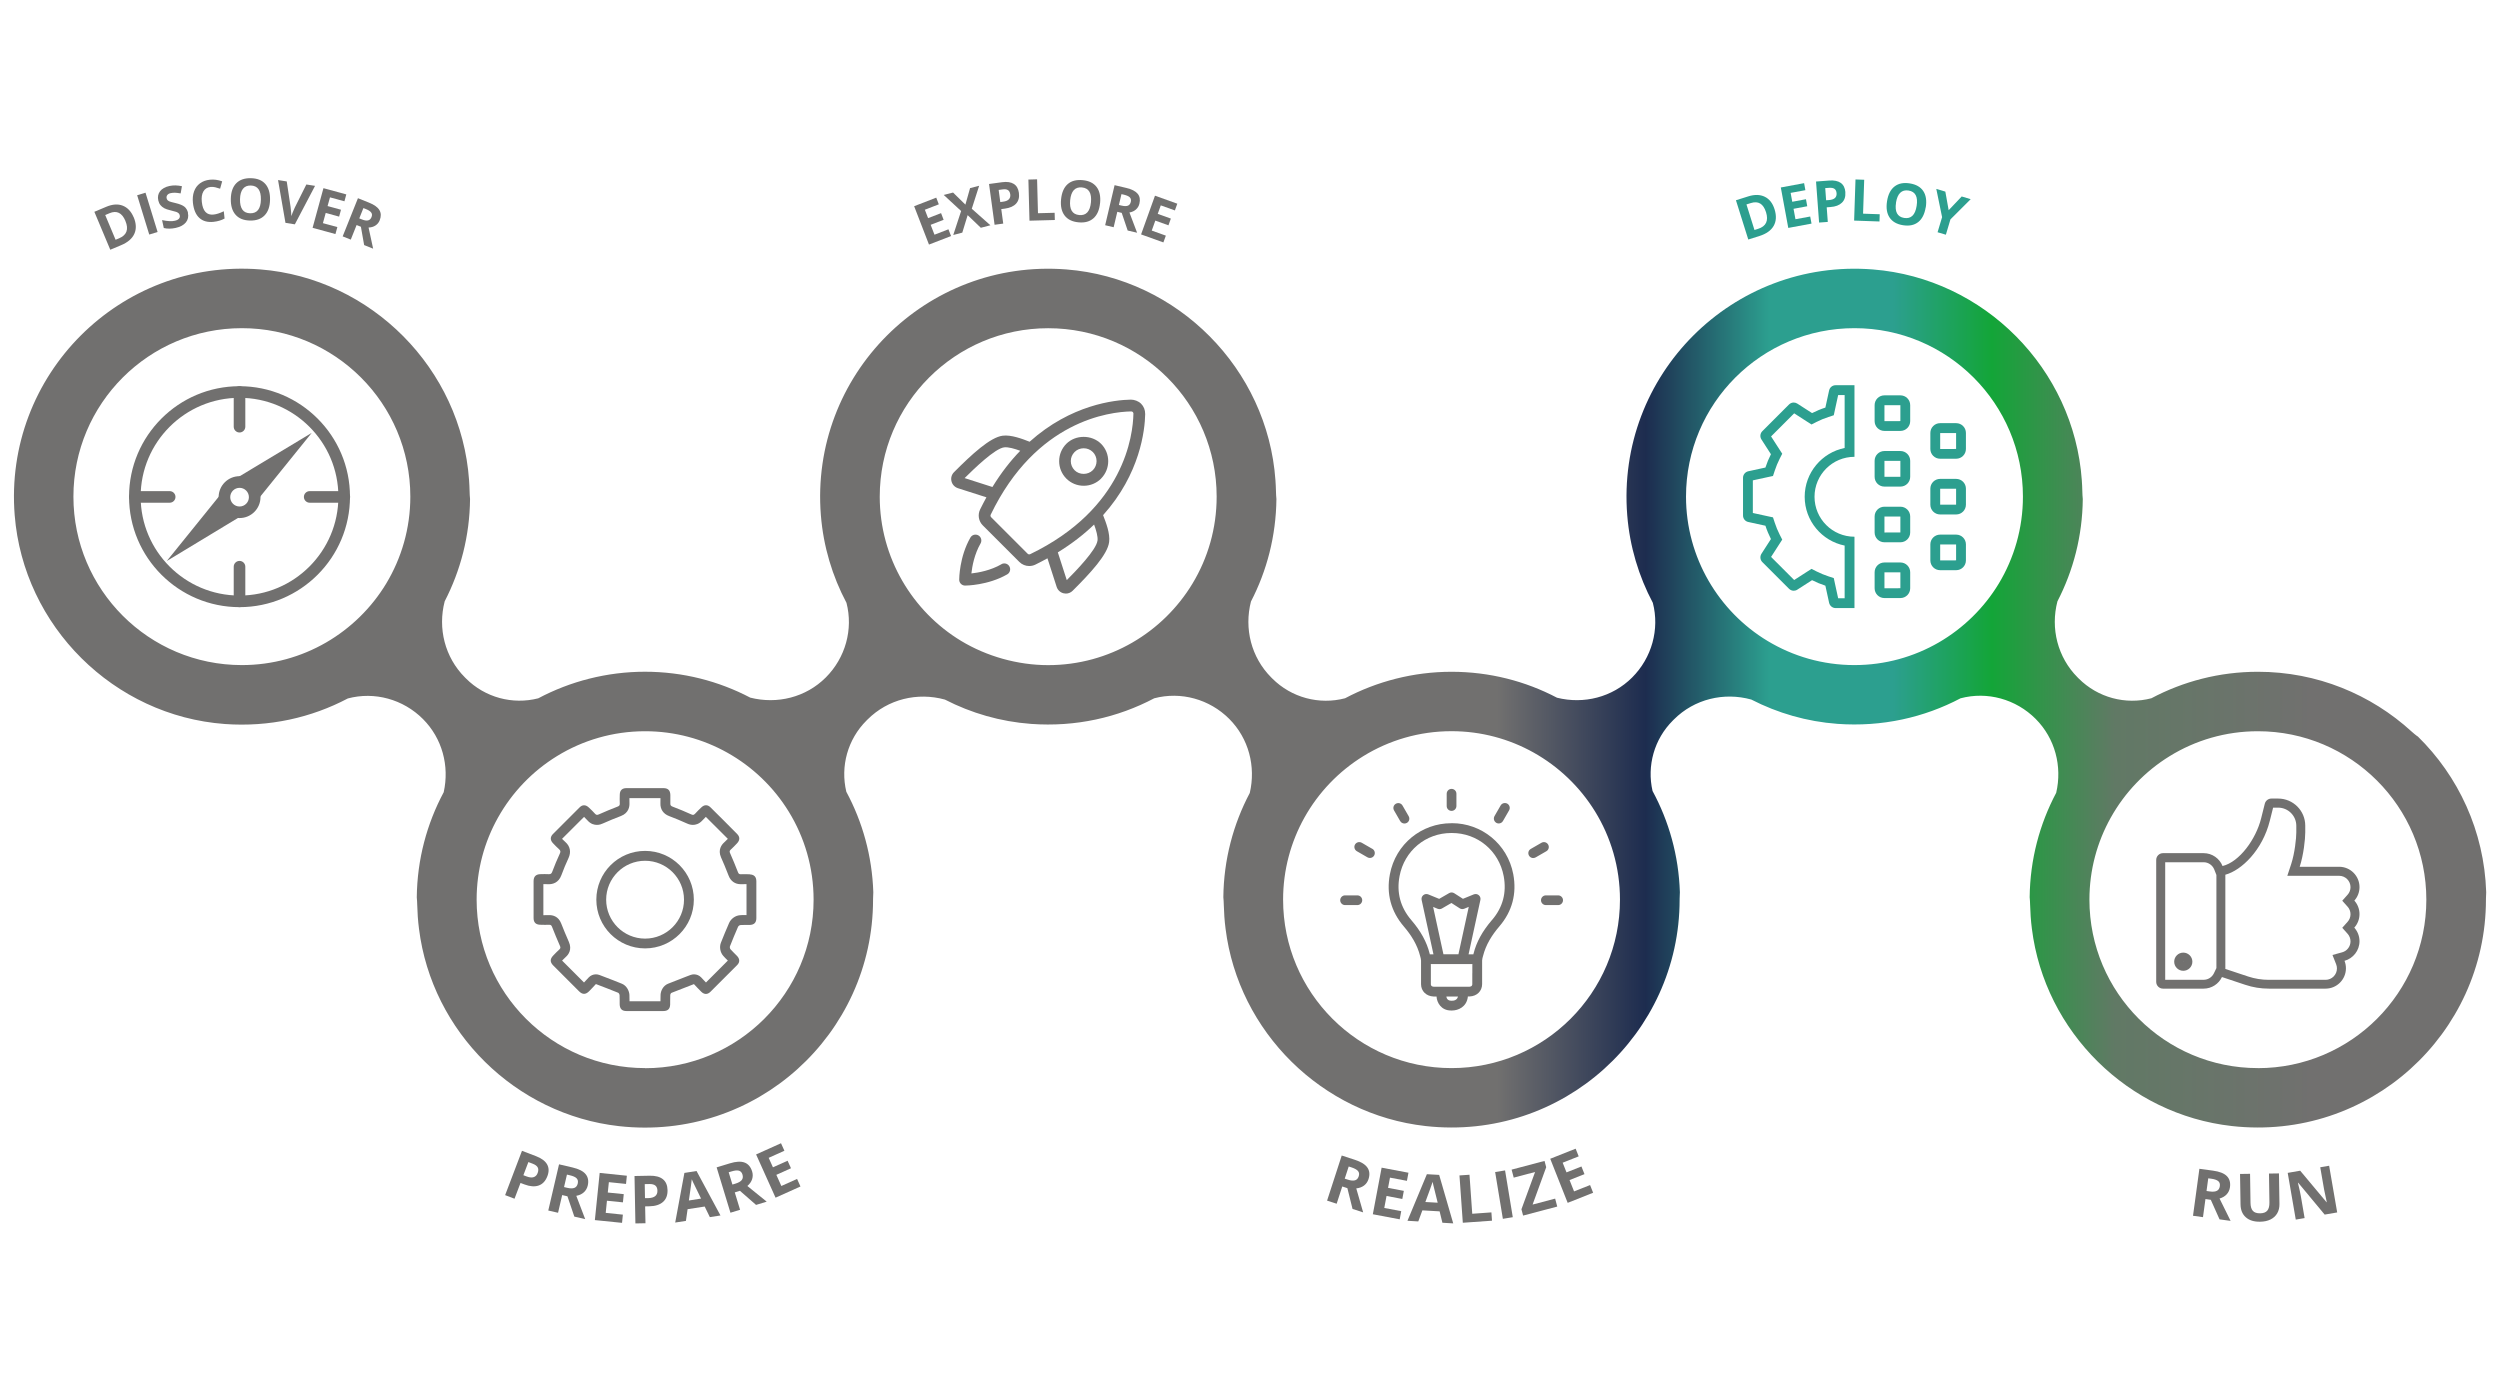 <?xml version="1.0" encoding="UTF-8"?>
<svg id="Pfade" xmlns="http://www.w3.org/2000/svg" xmlns:xlink="http://www.w3.org/1999/xlink" viewBox="0 0 508.73 283.46">
  <defs>
    <linearGradient id="Unbenannter_Verlauf_71" data-name="Unbenannter Verlauf 71" x1="2.83" y1="142.07" x2="505.9" y2="142.07" gradientUnits="userSpaceOnUse">
      <stop offset="0" stop-color="#71706f"/>
      <stop offset=".38" stop-color="#71706f"/>
      <stop offset=".6" stop-color="#71706f"/>
      <stop offset=".66" stop-color="#1d2c4f"/>
      <stop offset=".71" stop-color="#2c9f8f"/>
      <stop offset=".76" stop-color="#2c9f8f"/>
      <stop offset=".8" stop-color="#13a538"/>
      <stop offset=".85" stop-color="#617965"/>
      <stop offset=".93" stop-color="#71706f"/>
      <stop offset="1" stop-color="#71706f"/>
      <stop offset="1" stop-color="#71706f"/>
      <stop offset="1" stop-color="#71706f"/>
    </linearGradient>
  </defs>
  <path d="M491.93,149.84c-.41-.31-.82-.64-1.2-.99-8.25-7.54-19.23-12.15-31.27-12.15-7.83,0-15.2,1.96-21.67,5.39-5.26,1.38-10.9-.13-14.79-4.02l-.21-.21c-4.1-4.11-5.55-9.99-4.12-15.49,3.23-6.25,5.09-13.32,5.16-20.82-.05-.51-.08-1.01-.09-1.53-.02-.77-.05-1.54-.11-2.32-1.61-22.64-19.88-41.08-42.51-42.87-28.54-2.26-52.27,21.48-49.99,50.02.51,6.38,2.34,12.41,5.21,17.82,1.4,5.4-.21,11.19-4.21,15.19-4.03,4.03-9.84,5.48-15.29,4.12-6.42-3.37-13.72-5.28-21.47-5.28s-15.19,1.96-21.66,5.39c-5.26,1.38-10.91-.12-14.81-4.02l-.21-.21c-4.09-4.1-5.54-9.97-4.13-15.46,3.24-6.25,5.1-13.34,5.18-20.85-.05-.51-.08-1.01-.09-1.53-.02-.77-.05-1.54-.11-2.32-1.61-22.64-19.88-41.08-42.51-42.87-28.54-2.26-52.27,21.48-49.99,50.02.51,6.38,2.34,12.41,5.21,17.82,1.4,5.4-.21,11.19-4.21,15.19-4.05,4.05-9.89,5.49-15.37,4.1-6.41-3.36-13.7-5.27-21.43-5.27s-15.23,1.96-21.71,5.41c-5.23,1.34-10.84-.16-14.71-4.04l-.21-.21c-4.1-4.11-5.55-9.99-4.12-15.49,3.23-6.25,5.09-13.32,5.16-20.82-.05-.51-.08-1.01-.09-1.53-.02-.77-.05-1.54-.11-2.32-1.61-22.64-19.88-41.08-42.51-42.87C24.44,52.57.71,76.31,2.99,104.85c1.8,22.58,20.17,40.82,42.76,42.48,9.07.66,17.63-1.3,25.03-5.2,5.43-1.45,11.27.16,15.29,4.19,3.93,3.94,5.41,9.55,4.22,14.89-3.42,6.39-5.4,13.66-5.48,21.39.05.51.08,1.02.09,1.53.04,1.61.15,3.23.36,4.87,2.62,21.02,19.64,37.8,40.69,40.16,27.95,3.13,51.71-18.75,51.71-46.09v-.12c0-.47.02-.93.05-1.39-.24-7.38-2.2-14.32-5.49-20.44-1.24-5.17.27-10.67,4.1-14.49l.21-.21c4.17-4.17,10.18-5.6,15.75-4.06,5.35,2.75,11.29,4.49,17.55,4.95,9.07.66,17.64-1.3,25.04-5.21,5.42-1.44,11.26.17,15.27,4.19,3.97,3.98,5.44,9.68,4.18,15.07-3.36,6.35-5.3,13.56-5.38,21.22.05.51.08,1.02.09,1.53.04,1.61.15,3.23.36,4.87,2.62,21.02,19.64,37.8,40.69,40.16,27.95,3.13,51.71-18.75,51.71-46.09v-.12c0-.47.02-.93.05-1.39-.24-7.44-2.23-14.43-5.56-20.58-1.18-5.13.34-10.56,4.13-14.34l.21-.21c4.17-4.17,10.18-5.6,15.75-4.06,5.35,2.75,11.29,4.49,17.55,4.95,9.07.66,17.64-1.3,25.03-5.2,5.43-1.45,11.27.16,15.29,4.19,3.96,3.97,5.43,9.66,4.18,15.04-3.37,6.35-5.32,13.57-5.4,21.25.05.51.08,1.02.09,1.53.04,1.61.15,3.23.36,4.87,2.62,21.02,19.64,37.8,40.69,40.16,27.95,3.13,51.71-18.75,51.71-46.09v-.12c0-.47.02-.93.05-1.39-.4-12.43-5.67-23.62-13.97-31.73ZM49.22,135.34c-18.93,0-34.28-15.35-34.28-34.28s15.35-34.28,34.28-34.28c18.93,0,34.28,15.35,34.28,34.28,0,6.47-1.8,12.52-4.91,17.69-3,4.96-7.22,9.09-12.24,12-5.04,2.91-10.89,4.59-17.13,4.59ZM131.27,217.35c-18.93,0-34.28-15.35-34.28-34.28,0-6.07,1.58-11.76,4.35-16.7,2.87-5.13,7.02-9.45,12.02-12.52,5.21-3.2,11.35-5.05,17.92-5.05,6.07,0,11.77,1.59,16.72,4.36,5.12,2.87,9.44,7.01,12.51,12.01,3.2,5.21,5.05,11.35,5.05,17.92,0,18.93-15.35,34.28-34.28,34.28ZM230.42,130.76c-5.04,2.91-10.88,4.59-17.12,4.59s-12.53-1.8-17.7-4.92c-4.97-3-9.1-7.23-12.01-12.27-2.9-5.03-4.57-10.87-4.57-17.09,0-18.93,15.35-34.28,34.28-34.28s34.28,15.35,34.28,34.28c0,6.47-1.8,12.53-4.92,17.69-3,4.96-7.22,9.1-12.24,12ZM295.38,217.35c-18.93,0-34.28-15.35-34.28-34.28,0-6.06,1.58-11.74,4.33-16.68,2.86-5.13,7-9.44,11.99-12.52,5.22-3.22,11.37-5.08,17.95-5.08,6.06,0,11.75,1.58,16.69,4.34,5.13,2.87,9.45,7.01,12.53,12.01,3.21,5.22,5.06,11.36,5.06,17.93,0,18.93-15.35,34.28-34.28,34.28ZM377.37,135.34c-6.48,0-12.53-1.8-17.7-4.92-4.97-3-9.1-7.23-12.01-12.27-2.9-5.03-4.57-10.87-4.57-17.09,0-18.93,15.35-34.28,34.28-34.28s34.28,15.35,34.28,34.28c0,6.47-1.8,12.52-4.91,17.69-3,4.96-7.22,9.09-12.24,12-5.04,2.91-10.89,4.59-17.13,4.59ZM459.46,217.35c-18.93,0-34.28-15.35-34.28-34.28,0-6.06,1.58-11.75,4.34-16.68,2.86-5.13,7-9.45,11.99-12.52,5.22-3.22,11.37-5.07,17.95-5.07,18.93,0,34.28,15.35,34.28,34.28s-15.35,34.28-34.28,34.28Z" fill="url(#Unbenannter_Verlauf_71)"/>
  <g>
    <path d="M295.44,167.52s-.04,0-.06,0c-.02,0-.04,0-.06,0-6.02,0-11.32,4.2-12.49,10.39-.75,3.95.21,7.55,2.83,10.61,1.54,1.8,2.75,3.74,3.33,6.05.07.27.18.6.18.88,0,.07,0,.35,0,.42,0,0,0,4.41,0,4.41.01,1.41,1.06,2.43,2.52,2.5h.64s0,.03,0,.05c.06,1.13.9,2.8,2.94,2.8h0c.07,0,.14,0,.21,0,1.22,0,2.94-.7,3.21-2.73,0-.04,0-.09,0-.13h.39c1.46-.06,2.51-1.09,2.52-2.5,0,0,0-4.41,0-4.41,0-.07,0-.35,0-.42,0-.28.11-.62.18-.88.58-2.31,1.79-4.25,3.33-6.05,2.62-3.06,3.57-6.66,2.83-10.61-1.17-6.19-6.48-10.39-12.49-10.39ZM295.34,203.64c-.79,0-.98-.52-1.02-.86h2.37c-.19.82-.95.88-1.35.86ZM299.6,198.07v2.19c0,.12,0,.49-.58.53h-7.27c-.58-.04-.58-.41-.58-.51v-2.21s0-1.52,0-1.52c0-.11,0-.24-.01-.37h8.46c0,.12-.01.26-.01.37v1.52ZM293.73,194.2l-2.1-9.65.92.38c.29.12.61.09.87-.06l1.93-1.12,1.7,1.09c.27.18.61.2.91.08l.92-.38-2.1,9.65h-3.06ZM303.6,187.22c-1.96,2.29-3.15,4.46-3.75,6.85l-.03.13h-.98l2.41-11.07c.08-.36-.05-.74-.33-.97-.28-.24-.67-.3-1.02-.16l-2.2.9-1.78-1.14c-.31-.2-.71-.21-1.03-.02l-2.03,1.17-2.22-.91c-.34-.14-.73-.08-1.02.16-.28.24-.41.61-.33.97l2.41,11.07h-.74l-.03-.13c-.6-2.39-1.79-4.57-3.75-6.85-2.21-2.59-3.02-5.6-2.38-8.94.98-5.16,5.31-8.77,10.54-8.77,0,0,.06,0,.06,0h.05c5.23,0,9.56,3.61,10.54,8.77.63,3.35-.17,6.36-2.38,8.94Z" fill="#71706f"/>
    <path d="M295.38,165.01c.55,0,.99-.45.99-.99v-2.5c0-.55-.44-.99-.99-.99s-.99.45-.99.99v2.5c0,.55.44.99.99.99Z" fill="#71706f"/>
    <path d="M277.2,183.19c0-.55-.44-.99-.99-.99h-2.5c-.55,0-.99.45-.99.99s.44.99.99.99h2.5c.55,0,.99-.45.99-.99Z" fill="#71706f"/>
    <path d="M317.07,182.2h-2.5c-.55,0-.99.45-.99.99s.44.99.99.99h2.5c.55,0,.99-.45.99-.99s-.44-.99-.99-.99Z" fill="#71706f"/>
    <path d="M279.27,172.74l-2.17-1.25c-.48-.27-1.08-.11-1.36.36s-.11,1.08.36,1.36l2.17,1.25c.16.09.33.13.5.13.34,0,.68-.18.86-.5.27-.48.11-1.08-.36-1.36Z" fill="#71706f"/>
    <path d="M284.93,167.08c.18.32.52.5.86.5.17,0,.34-.04.5-.13.48-.27.64-.88.36-1.36l-1.25-2.17c-.28-.48-.88-.64-1.36-.36-.48.27-.64.88-.36,1.36l1.25,2.17Z" fill="#71706f"/>
    <path d="M304.48,167.44c.16.09.33.13.5.13.34,0,.68-.18.86-.5l1.25-2.17c.27-.48.11-1.08-.36-1.36-.48-.27-1.08-.11-1.36.36l-1.25,2.17c-.27.48-.11,1.08.36,1.36Z" fill="#71706f"/>
    <path d="M312,174.6c.17,0,.34-.04.5-.13l2.17-1.25c.48-.27.64-.88.36-1.36-.28-.48-.88-.64-1.36-.36l-2.17,1.25c-.48.27-.64.88-.36,1.36.18.32.52.5.86.5Z" fill="#71706f"/>
  </g>
  <g>
    <path d="M372.21,79.45l-.76,3.49c-.93.3-1.83.68-2.71,1.12l-3-1.93c-.22-.14-.48-.22-.73-.22-.35,0-.7.14-.96.4l-5.43,5.43c-.45.45-.53,1.15-.18,1.69l1.93,3c-.44.87-.82,1.78-1.12,2.71l-3.49.76c-.62.14-1.07.69-1.07,1.32v7.68c0,.64.44,1.19,1.07,1.32l3.49.76c.3.93.68,1.83,1.12,2.71l-1.93,3c-.34.54-.27,1.24.18,1.69l5.43,5.43c.26.26.61.4.96.4.25,0,.51-.07.73-.22l3-1.93c.87.44,1.78.82,2.71,1.12l.76,3.49c.14.62.69,1.07,1.32,1.07h3.84v-14.52c-4.49,0-8.13-3.64-8.13-8.13s3.64-8.13,8.13-8.13v-14.57h-3.84c-.64,0-1.19.44-1.32,1.07ZM375.37,80.39v10.77c-4.63.93-8.13,5.03-8.13,9.93s3.5,9,8.13,9.93v10.72h-1.32l-.65-2.98-.24-1.12-1.09-.36c-.83-.27-1.64-.61-2.42-1l-1.02-.52-.97.62-2.56,1.65-4.7-4.7,1.65-2.56.62-.96-.52-1.02c-.4-.78-.73-1.59-1-2.42l-.36-1.09-1.12-.24-2.98-.65v-6.64l2.98-.65,1.12-.24.36-1.09c.27-.83.61-1.64,1-2.42l.52-1.02-.62-.96-1.65-2.56,4.7-4.7,2.56,1.65.97.62,1.02-.52c.78-.4,1.59-.73,2.42-1l1.09-.36.24-1.12.65-2.98h1.32Z" fill="#2c9f8f"/>
    <path d="M398.06,97.45h-3.26c-1.1,0-1.99.89-1.99,1.99v3.26c0,1.1.89,1.99,1.99,1.99h3.26c1.1,0,1.99-.89,1.99-1.99v-3.26c0-1.1-.89-1.99-1.99-1.99ZM394.81,102.7v-3.25s3.24,0,3.24,0v3.24s-3.24.01-3.24.01Z" fill="#2c9f8f"/>
    <path d="M398.06,86.11h-3.26c-1.1,0-1.99.89-1.99,1.99v3.26c0,1.1.89,1.99,1.99,1.99h3.26c1.1,0,1.99-.89,1.99-1.99v-3.26c0-1.1-.89-1.99-1.99-1.99ZM394.81,91.37v-3.25s3.24,0,3.24,0v3.24s-3.24.01-3.24.01Z" fill="#2c9f8f"/>
    <path d="M398.06,108.79h-3.26c-1.1,0-1.99.89-1.99,1.99v3.26c0,1.1.89,1.99,1.99,1.99h3.26c1.1,0,1.99-.89,1.99-1.99v-3.26c0-1.1-.89-1.99-1.99-1.99ZM394.81,114.04v-3.25s3.24,0,3.24,0v3.24s-3.24.01-3.24.01Z" fill="#2c9f8f"/>
    <path d="M386.72,103.11h-3.26c-1.1,0-1.99.89-1.99,1.99v3.26c0,1.1.89,1.99,1.99,1.99h3.26c1.1,0,1.99-.89,1.99-1.99v-3.26c0-1.1-.89-1.99-1.99-1.99ZM383.47,108.36v-3.25s3.24,0,3.24,0v3.24s-3.24.01-3.24.01Z" fill="#2c9f8f"/>
    <path d="M386.72,114.46h-3.26c-1.1,0-1.99.89-1.99,1.99v3.26c0,1.1.89,1.99,1.99,1.99h3.26c1.1,0,1.99-.89,1.99-1.99v-3.26c0-1.1-.89-1.99-1.99-1.99ZM383.47,119.71v-3.25s3.24,0,3.24,0v3.24s-3.24.01-3.24.01Z" fill="#2c9f8f"/>
    <path d="M386.72,91.78h-3.26c-1.1,0-1.99.89-1.99,1.99v3.26c0,1.1.89,1.99,1.99,1.99h3.26c1.1,0,1.99-.89,1.99-1.99v-3.26c0-1.1-.89-1.99-1.99-1.99ZM383.47,97.03v-3.25s3.24,0,3.24,0v3.24s-3.24.01-3.24.01Z" fill="#2c9f8f"/>
    <path d="M386.72,80.45h-3.26c-1.1,0-1.99.89-1.99,1.99v3.26c0,1.1.89,1.99,1.99,1.99h3.26c1.1,0,1.99-.89,1.99-1.99v-3.26c0-1.1-.89-1.99-1.99-1.99ZM383.47,85.7v-3.25s3.24,0,3.24,0v3.24s-3.24.01-3.24.01Z" fill="#2c9f8f"/>
  </g>
  <g>
    <path d="M479.08,183.28c.66-.73,1.06-1.7,1.06-2.76,0-2.28-1.86-4.14-4.14-4.14h-8.03c.79-2.41,1.13-5.61,1.13-6.99v-1.38c0-3.04-2.47-5.51-5.51-5.51h-1.38c-.63,0-1.18.43-1.34,1.04l-.75,3c-1.05,4.21-4.39,8.85-7.85,9.69-.61-1.53-2.1-2.62-3.85-2.62h-8.27c-.76,0-1.38.62-1.38,1.38v24.81c0,.76.62,1.38,1.38,1.38h8.27c1.64,0,3.07-.96,3.73-2.36l4.74,1.58c1.55.52,3.16.78,4.8.78h11.55c2.28,0,4.14-1.86,4.14-4.14,0-.54-.1-1.05-.29-1.52,1.75-.48,3.05-2.09,3.05-3.99,0-1.06-.4-2.02-1.06-2.76.66-.73,1.06-1.7,1.06-2.76s-.4-2.02-1.06-2.76ZM448.43,199.38h-7.83v-23.92h7.83c.94,0,1.8.59,2.15,1.47l.44,1.12v18.95l-.51,1.06c-.38.8-1.2,1.32-2.09,1.32ZM477.72,184.5c.38.43.59.97.59,1.54s-.21,1.12-.59,1.54l-1.09,1.22,1.09,1.22c.38.43.59.97.59,1.54,0,1.04-.7,1.96-1.7,2.23l-1.97.54.75,1.9c.11.27.16.56.16.85,0,1.27-1.04,2.31-2.31,2.31h-11.55c-1.44,0-2.86-.23-4.22-.68l-4.63-1.54v-19.17c3.3-.89,7.55-4.99,9.05-10.98l.67-2.67h1.03c2.03,0,3.69,1.66,3.69,3.69v1.38c0,1.13-.31,4.18-1.04,6.41l-.79,2.39h10.55c1.27,0,2.31,1.04,2.31,2.31,0,.57-.21,1.12-.59,1.54l-1.09,1.22,1.09,1.22Z" fill="#71706f"/>
    <path d="M444.28,193.85c-1.02,0-1.85.83-1.85,1.85s.83,1.85,1.85,1.85,1.85-.83,1.85-1.85-.83-1.85-1.85-1.85ZM444.25,195.7s.01-.03.03-.03l.03.03h-.05Z" fill="#71706f"/>
  </g>
  <g>
    <path d="M152.58,177.91c-.29-.01-.59-.02-.88-.02-.31,0-.62,0-.93.01-.01,0-.03,0-.04,0-.31,0-.45-.11-.57-.44-.49-1.29-1.04-2.57-1.59-3.84-.13-.29-.14-.47.1-.7.46-.42.9-.87,1.32-1.32.58-.62.61-1.28.02-1.88-1.79-1.82-3.6-3.62-5.42-5.42-.3-.3-.61-.44-.93-.44s-.64.15-.94.44c-.44.41-.87.84-1.27,1.28-.15.16-.28.24-.43.24-.1,0-.22-.03-.36-.1-1.24-.56-2.5-1.09-3.78-1.57-.37-.14-.49-.29-.47-.66.02-.58.02-1.16,0-1.74-.03-.93-.48-1.37-1.4-1.37-1.26,0-2.53,0-3.79,0s-2.5,0-3.75,0c-.85,0-1.32.43-1.35,1.28-.03.62-.02,1.25,0,1.87.01.35-.11.48-.45.61-1.27.49-2.53,1.01-3.78,1.57-.15.07-.28.11-.4.11-.14,0-.26-.06-.4-.22-.38-.44-.81-.83-1.23-1.24-.34-.33-.67-.49-1.01-.49s-.64.15-.95.47c-1.8,1.78-3.59,3.57-5.37,5.37-.6.6-.59,1.26-.01,1.87.4.42.8.84,1.24,1.23.31.28.35.5.16.89-.55,1.2-1.07,2.42-1.53,3.66-.14.39-.3.53-.66.53-.03,0-.06,0-.08,0-.28-.01-.55-.02-.83-.02-.31,0-.61,0-.92.02-.88.04-1.31.51-1.32,1.39,0,2.51,0,5.02,0,7.54,0,.88.44,1.33,1.33,1.36.31.01.63.02.94.02s.62,0,.93-.01c.01,0,.02,0,.03,0,.3,0,.41.13.53.43.5,1.29,1.04,2.57,1.59,3.83.14.31.17.5-.1.75-.43.38-.83.81-1.24,1.23-.69.71-.7,1.35,0,2.05,1.74,1.75,3.49,3.5,5.24,5.24.35.35.68.52,1.02.52s.68-.18,1.03-.53c.51-.51,1-1.05,1.38-1.46,1.62.62,3.08,1.18,4.53,1.77.15.06.28.33.29.51.04.62,0,1.25.02,1.87.03.89.48,1.34,1.36,1.34,1.24,0,2.49,0,3.73,0s2.53,0,3.8,0c.89,0,1.35-.43,1.38-1.31.02-.64-.01-1.29.02-1.93,0-.17.13-.42.27-.47,1.47-.59,2.95-1.15,4.55-1.77.44.47.96,1.04,1.51,1.57.29.28.61.43.92.43s.62-.14.91-.42c1.83-1.81,3.65-3.63,5.46-5.46.57-.57.54-1.24-.01-1.83-.44-.47-.93-.9-1.35-1.38-.12-.14-.17-.44-.11-.61.52-1.33,1.07-2.64,1.64-3.95.07-.17.32-.36.51-.37.24-.02.49-.02.73-.02s.5,0,.75,0c.13,0,.25,0,.38,0,.92-.03,1.36-.48,1.36-1.4,0-2.49,0-4.98,0-7.47,0-.92-.44-1.38-1.36-1.42ZM151.84,186.21h-.39c-.35,0-.62,0-.89.03-.91.07-1.81.71-2.19,1.57-.58,1.33-1.14,2.68-1.67,4.02-.34.86-.15,1.96.46,2.66.29.34.59.63.88.91.02.02.05.05.07.07-1.43,1.45-2.92,2.94-4.45,4.46-.19-.2-.37-.39-.56-.59-.15-.16-.29-.31-.42-.45-.38-.4-.91-.62-1.45-.62-.24,0-.48.04-.72.13l-1.02.39c-1.23.47-2.39.92-3.55,1.39-.99.4-1.48,1.43-1.52,2.23-.02.38-.02.75-.02,1.13,0,.07,0,.14,0,.21-1.07,0-2.13,0-3.2,0s-2.06,0-3.1,0c0-.05,0-.1,0-.15,0-.37,0-.76-.02-1.17-.05-.8-.55-1.85-1.53-2.25-1.14-.47-2.29-.91-3.5-1.37l-1.07-.41c-.23-.09-.48-.13-.72-.13-.54,0-1.07.22-1.46.63l-.37.4c-.18.2-.38.41-.59.63-1.49-1.48-2.97-2.97-4.46-4.46.26-.27.52-.53.77-.75.52-.46,1.3-1.48.61-3.05-.59-1.34-1.1-2.57-1.56-3.75-.57-1.48-1.75-1.7-2.39-1.7-.02,0-.07,0-.09,0-.29,0-.58.01-.87.01-.09,0-.18,0-.28,0,0-2.1,0-4.2,0-6.32.08,0,.15,0,.23,0,.24,0,.48,0,.72.02.07,0,.13,0,.19,0,.69,0,1.95-.24,2.53-1.84.41-1.12.9-2.3,1.46-3.51.55-1.2.32-2.38-.65-3.23-.23-.2-.46-.43-.68-.65,1.44-1.45,2.94-2.95,4.48-4.47.26.25.5.49.71.73.66.75,1.4.9,1.91.9s.91-.15,1.21-.29c1.25-.56,2.49-1.07,3.68-1.52,1.62-.62,1.75-1.99,1.73-2.54-.01-.38-.02-.74-.01-1.09,1.04,0,2.08,0,3.12,0s2.13,0,3.2,0c0,.37,0,.71-.01,1.03-.05,1.22.59,2.17,1.76,2.61,1.18.45,2.38.94,3.66,1.52.41.19.8.28,1.19.28.5,0,1.24-.15,1.91-.89.24-.26.48-.51.72-.74,1.57,1.55,3.04,3.02,4.48,4.47-.29.3-.55.55-.81.79-.4.37-1.27,1.4-.58,2.97.45,1.02,1.03,2.37,1.55,3.74.42,1.1,1.31,1.73,2.44,1.73.02,0,.08,0,.1,0,.29,0,.58-.01.87-.01.08,0,.16,0,.23,0,0,2.1,0,4.21,0,6.31h-.1Z" fill="#71706f"/>
    <path d="M131.27,173.15c-5.48,0-9.92,4.44-9.92,9.92s4.44,9.92,9.92,9.92,9.92-4.44,9.92-9.92-4.44-9.92-9.92-9.92ZM131.27,191c-4.37,0-7.92-3.55-7.92-7.92s3.55-7.92,7.92-7.92,7.92,3.55,7.92,7.92-3.55,7.92-7.92,7.92Z" fill="#71706f"/>
  </g>
  <g>
    <path d="M203.78,114.82c-2.19,1.26-4.65,1.71-6.11,1.87.16-1.46.61-3.92,1.87-6.11.32-.57.13-1.3-.44-1.63-.58-.33-1.3-.13-1.63.44-2.25,3.92-2.28,8.38-2.28,8.58,0,.65.54,1.19,1.19,1.19.19,0,4.66-.03,8.58-2.28.57-.32.77-1.06.44-1.63-.32-.57-1.05-.77-1.63-.44h0ZM203.78,114.82" fill="#71706f"/>
    <path d="M233.03,84.22c.01-.79-.28-1.52-.83-2.07-.55-.54-1.35-.82-2.06-.83-3.3.06-12.2,1.01-20.62,8.57-1.5-.59-3.76-1.45-5.48-1.23-2.52.32-6.26,3.76-9.91,7.43-.48.48-.68,1.17-.51,1.84.16.67.65,1.19,1.3,1.41l5.81,1.86c-.43.8-.87,1.62-1.29,2.48-.52,1.09-.3,2.39.56,3.24l7.43,7.43c.55.55,1.28.83,2.01.83.42,0,.84-.09,1.24-.28.86-.42,1.68-.86,2.47-1.29l1.87,5.81c.21.65.74,1.15,1.41,1.31.16.04.31.06.47.06.51,0,1-.2,1.37-.57,3.67-3.65,7.11-7.38,7.43-9.91.23-1.73-.64-3.98-1.23-5.48,7.56-8.42,8.51-17.32,8.57-20.62h0ZM196.3,97.28c1.95-1.93,6.15-6.01,8.04-6.25.84-.1,2.16.29,3.27.7-1.97,2.03-3.88,4.47-5.66,7.37l-5.65-1.81ZM209.64,112.77c-.17.08-.39.05-.52-.09l-7.43-7.43c-.14-.14-.17-.35-.09-.52,9.25-19.17,24.22-20.93,28.59-21.01h0c.16,0,.26.07.32.13.05.05.14.17.13.33-.08,4.37-1.84,19.34-21.01,28.59h0ZM223.33,110.01c-.24,1.89-4.32,6.1-6.25,8.04l-1.82-5.65c2.9-1.78,5.34-3.69,7.38-5.66.41,1.12.8,2.43.7,3.27h0ZM223.33,110.01" fill="#71706f"/>
    <path d="M224.06,97.38c1.94-1.95,1.94-5.12,0-7.07-1.9-1.88-5.19-1.88-7.07,0-.94.95-1.46,2.21-1.46,3.54s.52,2.59,1.46,3.54c.94.94,2.2,1.46,3.54,1.46s2.59-.52,3.54-1.46h0ZM222.37,95.69c-.99.99-2.72.99-3.7,0-.49-.5-.77-1.15-.77-1.86s.28-1.35.77-1.85c.5-.5,1.15-.76,1.86-.76s1.35.27,1.85.76c1.02,1.02,1.02,2.68,0,3.7h0ZM222.37,95.69" fill="#71706f"/>
  </g>
  <g>
    <path d="M48.74,123.55c-12.39,0-22.48-10.08-22.48-22.48s10.08-22.48,22.48-22.48,22.48,10.08,22.48,22.48-10.08,22.48-22.48,22.48ZM48.74,80.95c-11.09,0-20.12,9.02-20.12,20.12s9.02,20.12,20.12,20.12,20.12-9.02,20.12-20.12-9.02-20.12-20.12-20.12Z" fill="#71706f"/>
    <path d="M48.75,105.42c-2.35,0-4.26-1.91-4.26-4.26s1.91-4.26,4.26-4.26,4.26,1.91,4.26,4.26-1.91,4.26-4.26,4.26ZM48.75,99.27c-1.05,0-1.9.85-1.9,1.9s.85,1.9,1.9,1.9,1.9-.85,1.9-1.9-.85-1.9-1.9-1.9Z" fill="#71706f"/>
    <g>
      <polyline points="49.09 98.09 58.31 92.55 51.71 100.71" fill="#71706f"/>
      <polygon points="52.63 101.46 50.79 99.97 53.19 97 49.7 99.1 48.48 97.08 63.43 88.09 52.63 101.46" fill="#71706f"/>
    </g>
    <g>
      <polyline points="45.76 101.41 39.09 109.67 48.39 104.04" fill="#71706f"/>
      <polygon points="33.94 114.16 44.84 100.67 46.68 102.16 44.24 105.17 47.78 103.03 49 105.05 33.94 114.16" fill="#71706f"/>
    </g>
    <path d="M48.74,88.01c-.65,0-1.18-.53-1.18-1.18v-7.06c0-.65.53-1.18,1.18-1.18s1.18.53,1.18,1.18v7.06c0,.65-.53,1.18-1.18,1.18Z" fill="#71706f"/>
    <path d="M48.74,123.55c-.65,0-1.18-.53-1.18-1.18v-7.05c0-.65.53-1.18,1.18-1.18s1.18.53,1.18,1.18v7.05c0,.65-.53,1.18-1.18,1.18Z" fill="#71706f"/>
    <path d="M70.07,102.3h-7.05c-.65,0-1.18-.53-1.18-1.18s.53-1.18,1.18-1.18h7.05c.65,0,1.18.53,1.18,1.18s-.53,1.18-1.18,1.18Z" fill="#71706f"/>
    <path d="M34.53,102.3h-7.06c-.65,0-1.18-.53-1.18-1.18s.53-1.18,1.18-1.18h7.06c.65,0,1.18.53,1.18,1.18s-.53,1.18-1.18,1.18Z" fill="#71706f"/>
  </g>
  <g>
    <path d="M27.2,44.19c.53,1.27.58,2.4.14,3.38-.44.98-1.34,1.76-2.71,2.33l-2.19.92-3.24-7.72,2.42-1.02c1.26-.53,2.38-.61,3.35-.23s1.72,1.16,2.22,2.35ZM25.52,44.95c-.7-1.66-1.78-2.18-3.24-1.56l-.87.37,2.11,5.03.7-.29c1.58-.66,2.01-1.84,1.3-3.53Z" fill="#71706f"/>
    <path d="M30.37,47.73l-2.46-8,1.7-.52,2.46,8-1.7.52Z" fill="#71706f"/>
    <path d="M38.24,43.33c.16.74.02,1.38-.41,1.92s-1.13.92-2.08,1.13c-.87.19-1.68.2-2.42.02l-.35-1.61c.61.12,1.11.2,1.52.21.4.02.76,0,1.08-.08.38-.08.66-.22.83-.41.17-.19.23-.43.16-.72-.04-.16-.11-.29-.23-.4-.12-.11-.28-.2-.47-.27s-.59-.18-1.18-.32c-.55-.13-.98-.27-1.27-.43-.3-.16-.55-.37-.76-.62-.21-.25-.36-.57-.45-.96-.16-.72-.04-1.35.36-1.87.4-.52,1.03-.88,1.9-1.07.43-.09.84-.13,1.25-.12s.84.07,1.3.16l-.26,1.47c-.48-.08-.86-.13-1.16-.14-.3,0-.59.02-.86.08-.33.07-.56.2-.7.4-.14.19-.19.41-.13.66.03.15.1.28.19.38.1.1.23.18.41.26.18.07.59.18,1.23.33.84.2,1.45.45,1.81.75.36.31.6.72.72,1.26Z" fill="#71706f"/>
    <path d="M42.85,38.04c-.66.07-1.15.38-1.46.91-.31.54-.42,1.25-.32,2.15.2,1.86.99,2.71,2.39,2.56.58-.06,1.28-.28,2.08-.67l.16,1.48c-.65.36-1.4.58-2.24.67-1.21.13-2.18-.14-2.9-.8s-1.15-1.69-1.3-3.06c-.09-.87-.02-1.64.23-2.33s.64-1.23,1.2-1.64c.55-.41,1.23-.66,2.02-.74.81-.09,1.64.02,2.5.33l-.42,1.5c-.33-.11-.65-.21-.98-.29-.33-.08-.64-.1-.95-.07Z" fill="#71706f"/>
    <path d="M54.95,40.66c-.03,1.39-.4,2.44-1.11,3.17s-1.7,1.08-2.98,1.05-2.26-.42-2.93-1.19c-.67-.76-.99-1.84-.96-3.23.03-1.39.4-2.45,1.11-3.17.71-.72,1.7-1.06,2.99-1.03,1.29.03,2.26.42,2.93,1.18.66.76.98,1.83.95,3.22ZM48.84,40.52c-.02.94.14,1.64.48,2.13s.87.73,1.58.75c1.42.03,2.15-.89,2.19-2.77.04-1.88-.64-2.84-2.05-2.88-.71-.02-1.24.21-1.61.68-.37.47-.57,1.17-.59,2.1Z" fill="#71706f"/>
    <path d="M62.34,37.54l1.77.28-4.11,7.83-1.91-.3-1.51-8.71,1.77.28.78,5.17c.04.3.08.66.11,1.06.03.4.05.68.05.83.1-.34.33-.93.71-1.76l2.34-4.68Z" fill="#71706f"/>
    <path d="M68.26,47.63l-4.65-1.27,2.21-8.07,4.65,1.27-.38,1.4-2.94-.8-.49,1.77,2.73.75-.38,1.4-2.73-.75-.57,2.08,2.94.8-.39,1.41Z" fill="#71706f"/>
    <path d="M72.57,45.78l-1.19,2.98-1.65-.66,3.11-7.77,2.26.91c1.06.42,1.76.93,2.11,1.52.35.59.37,1.27.06,2.06-.18.46-.47.81-.87,1.07-.39.26-.86.39-1.4.41.47,2.22.78,3.65.93,4.3l-1.83-.73-.66-3.73-.88-.35ZM73.11,44.44l.53.21c.52.21.94.28,1.26.2s.55-.3.7-.67c.15-.37.13-.68-.07-.94-.19-.26-.55-.49-1.08-.7l-.5-.2-.84,2.1Z" fill="#71706f"/>
  </g>
  <g>
    <path d="M193.54,48.03l-4.5,1.74-3.02-7.81,4.5-1.74.52,1.36-2.84,1.1.66,1.71,2.64-1.02.52,1.36-2.64,1.02.78,2.01,2.84-1.1.53,1.37Z" fill="#71706f"/>
    <path d="M201.55,45.84l-1.96.51-2.68-2.57-1.09,3.56-1.84.48,1.6-4.88-3.54-3.27,1.9-.49,2.51,2.46.95-3.36,1.85-.48-1.5,4.68,3.8,3.37Z" fill="#71706f"/>
    <path d="M207.34,39.26c.12.89-.07,1.61-.56,2.16-.49.55-1.26.89-2.28,1.03l-.75.1.4,2.95-1.76.24-1.13-8.3,2.65-.36c1.01-.14,1.8-.02,2.38.34.58.36.93.97,1.05,1.83ZM203.55,41.12l.58-.08c.54-.07.93-.23,1.17-.49s.33-.58.28-.99c-.06-.41-.21-.7-.46-.87-.25-.17-.62-.22-1.1-.15l-.8.11.33,2.46Z" fill="#71706f"/>
    <path d="M209.49,44.91l-.22-8.37,1.77-.05.18,6.9,3.39-.09.04,1.47-5.17.14Z" fill="#71706f"/>
    <path d="M223.85,41.34c-.13,1.38-.58,2.41-1.34,3.08-.76.67-1.77.95-3.05.82-1.28-.12-2.22-.59-2.83-1.4-.61-.81-.85-1.91-.71-3.29s.58-2.41,1.34-3.08c.76-.67,1.78-.93,3.06-.81,1.28.12,2.22.59,2.83,1.39.61.8.84,1.9.71,3.28ZM217.77,40.74c-.09.93.02,1.65.32,2.16.31.51.81.79,1.52.86,1.41.14,2.21-.73,2.39-2.6.18-1.88-.43-2.88-1.83-3.02-.7-.07-1.26.12-1.66.55-.4.44-.65,1.12-.74,2.05Z" fill="#71706f"/>
    <path d="M227.36,43.11l-.74,3.13-1.73-.41,1.92-8.15,2.37.56c1.11.26,1.88.66,2.32,1.18.44.53.56,1.2.36,2.02-.11.48-.35.87-.7,1.19-.35.31-.79.52-1.33.61.79,2.12,1.31,3.49,1.56,4.12l-1.92-.45-1.21-3.59-.92-.22ZM227.69,41.71l.56.13c.55.13.97.13,1.27.01s.5-.38.59-.77c.09-.39.02-.69-.2-.92-.23-.23-.62-.4-1.18-.54l-.52-.12-.52,2.2Z" fill="#71706f"/>
    <path d="M236.74,49.33l-4.54-1.63,2.83-7.88,4.54,1.63-.49,1.37-2.87-1.03-.62,1.73,2.67.96-.49,1.37-2.67-.96-.73,2.03,2.87,1.03-.5,1.38Z" fill="#71706f"/>
  </g>
  <g>
    <path d="M361.11,42.59c.41,1.31.35,2.44-.18,3.37-.53.93-1.5,1.62-2.91,2.07l-2.26.71-2.51-7.99,2.51-.79c1.3-.41,2.42-.38,3.36.08.94.46,1.6,1.31,1.99,2.55ZM359.37,43.18c-.54-1.72-1.56-2.34-3.08-1.86l-.9.28,1.63,5.2.73-.23c1.63-.51,2.17-1.64,1.62-3.4Z" fill="#2c9f8f"/>
    <path d="M368.64,45.5l-4.74.88-1.52-8.23,4.74-.88.26,1.43-3,.55.33,1.81,2.79-.52.26,1.43-2.79.52.39,2.12,3-.55.27,1.44Z" fill="#2c9f8f"/>
    <path d="M375.51,39.12c.07.9-.16,1.61-.69,2.12-.53.52-1.31.82-2.34.89l-.76.06.22,2.97-1.77.13-.62-8.35,2.67-.2c1.01-.08,1.8.09,2.36.48.56.4.87,1.03.94,1.89ZM371.61,40.75l.58-.04c.54-.04.94-.18,1.2-.41.25-.23.37-.56.34-.97-.03-.42-.17-.71-.41-.89-.24-.18-.6-.25-1.09-.22l-.81.06.18,2.48Z" fill="#2c9f8f"/>
    <path d="M377.3,44.89l.28-8.37,1.77.06-.23,6.9,3.39.12-.05,1.47-5.17-.18Z" fill="#2c9f8f"/>
    <path d="M391.86,42.2c-.22,1.37-.73,2.37-1.52,2.99-.8.63-1.83.84-3.09.64-1.27-.2-2.18-.73-2.74-1.57-.56-.84-.73-1.95-.51-3.33.22-1.38.73-2.37,1.53-2.99.8-.62,1.83-.82,3.1-.62,1.27.2,2.18.72,2.74,1.56s.72,1.94.51,3.32ZM385.83,41.23c-.15.92-.08,1.65.19,2.17.28.52.76.84,1.46.95,1.4.22,2.25-.59,2.54-2.45.3-1.86-.25-2.91-1.64-3.13-.7-.11-1.26.04-1.69.45-.43.41-.72,1.08-.87,2Z" fill="#2c9f8f"/>
    <path d="M396.53,42.78l2.66-2.8,1.83.55-4.12,4.11-.93,3.12-1.69-.5.92-3.07-1.18-5.75,1.84.55.68,3.8Z" fill="#2c9f8f"/>
  </g>
  <g>
    <path d="M111.38,239.36c-.37.97-.96,1.6-1.76,1.88s-1.76.21-2.88-.21l-.82-.31-1.22,3.21-1.91-.73,3.43-9.02,2.88,1.1c1.09.42,1.84.97,2.23,1.66.39.69.41,1.5.05,2.43ZM106.51,239.15l.63.24c.59.22,1.07.28,1.45.15.38-.12.66-.4.82-.85.17-.45.17-.83.01-1.13-.16-.31-.51-.56-1.03-.76l-.87-.33-1.02,2.68Z" fill="#71706f"/>
    <path d="M114.4,243.18l-.84,3.61-1.99-.46,2.19-9.4,2.74.64c1.28.3,2.17.75,2.67,1.36.5.61.65,1.39.43,2.33-.13.55-.4,1.01-.8,1.37s-.91.6-1.53.71c.92,2.44,1.53,4.02,1.81,4.74l-2.21-.51-1.4-4.13-1.06-.25ZM114.78,241.56l.64.15c.63.15,1.12.15,1.47.01.35-.14.58-.44.68-.89.1-.45.02-.8-.24-1.06s-.71-.46-1.36-.61l-.6-.14-.59,2.54Z" fill="#71706f"/>
    <path d="M126.58,248.84l-5.53-.56.98-9.6,5.53.57-.17,1.67-3.49-.36-.22,2.11,3.25.33-.17,1.67-3.25-.33-.25,2.47,3.49.36-.17,1.68Z" fill="#71706f"/>
    <path d="M135.84,242.19c.02,1.04-.29,1.84-.93,2.4-.64.56-1.56.86-2.75.88l-.88.02.07,3.43-2.05.04-.18-9.65,3.08-.06c1.17-.02,2.06.21,2.68.7s.94,1.24.96,2.24ZM131.25,243.81h.67c.63-.02,1.1-.16,1.41-.41s.46-.62.45-1.09c0-.48-.15-.83-.41-1.05s-.68-.33-1.24-.32l-.93.02.05,2.86Z" fill="#71706f"/>
    <path d="M144.45,247.68l-1.05-2.16-3.48.54-.34,2.38-2.18.34,1.87-10.1,2.47-.39,4.87,9.05-2.18.34ZM142.66,243.9c-.96-1.96-1.5-3.06-1.62-3.32-.12-.26-.21-.46-.27-.61-.06.58-.25,2.02-.59,4.32l2.48-.39Z" fill="#71706f"/>
    <path d="M149.52,242.64l1.08,3.54-1.96.6-2.81-9.23,2.69-.82c1.25-.38,2.25-.44,2.99-.16.74.27,1.25.88,1.54,1.8.17.54.16,1.07,0,1.59-.17.51-.49.98-.97,1.38,2.02,1.65,3.33,2.72,3.94,3.19l-2.17.66-3.28-2.87-1.04.32ZM149.03,241.05l.63-.19c.62-.19,1.04-.43,1.28-.73.23-.3.28-.67.15-1.11-.13-.44-.38-.7-.74-.8s-.85-.04-1.48.15l-.59.18.76,2.49Z" fill="#71706f"/>
    <path d="M162.89,241.44l-5.07,2.28-3.96-8.8,5.07-2.28.69,1.53-3.2,1.44.87,1.93,2.98-1.34.69,1.53-2.98,1.34,1.02,2.27,3.2-1.44.69,1.54Z" fill="#71706f"/>
  </g>
  <g>
    <path d="M273.14,241.43l-1.14,3.52-1.95-.63,2.98-9.18,2.67.87c1.25.41,2.1.93,2.55,1.58.45.65.53,1.43.23,2.36-.18.54-.48.97-.91,1.3-.43.32-.96.52-1.58.58.71,2.51,1.18,4.14,1.4,4.88l-2.16-.7-1.05-4.23-1.04-.34ZM273.65,239.85l.63.2c.61.2,1.1.24,1.46.13s.61-.38.75-.82c.14-.43.09-.79-.15-1.07-.24-.28-.67-.52-1.3-.73l-.59-.19-.81,2.48Z" fill="#71706f"/>
    <path d="M284.82,248.12l-5.46-1.03,1.79-9.48,5.46,1.03-.31,1.65-3.45-.65-.39,2.08,3.21.61-.31,1.65-3.21-.61-.46,2.44,3.45.65-.31,1.66Z" fill="#71706f"/>
    <path d="M293.52,248.83l-.57-2.33-3.51-.2-.83,2.25-2.2-.13,3.95-9.48,2.5.14,2.86,9.87-2.2-.13ZM292.56,244.75c-.53-2.12-.82-3.31-.89-3.59-.07-.28-.11-.5-.14-.66-.18.55-.67,1.92-1.48,4.1l2.51.14Z" fill="#71706f"/>
    <path d="M297.67,248.81l-.68-9.62,2.04-.14.56,7.94,3.9-.28.12,1.69-5.94.42Z" fill="#71706f"/>
    <path d="M305.82,248.02l-1.57-9.52,2.02-.33,1.57,9.52-2.02.33Z" fill="#71706f"/>
    <path d="M316.88,245.53l-6.94,1.83-.34-1.28,2.78-7.59-4.35,1.15-.43-1.63,6.7-1.77.34,1.28-2.77,7.6,4.59-1.21.43,1.63Z" fill="#71706f"/>
    <path d="M324.18,242.72l-5.17,2.05-3.55-8.97,5.17-2.05.62,1.56-3.26,1.29.78,1.97,3.04-1.2.62,1.56-3.04,1.2.92,2.31,3.26-1.29.62,1.57Z" fill="#71706f"/>
  </g>
  <g>
    <path d="M448.79,244.01l-.5,3.67-2.03-.28,1.3-9.56,2.79.38c1.3.18,2.23.54,2.79,1.1.56.56.77,1.32.64,2.28-.08.56-.3,1.04-.67,1.44s-.85.68-1.45.85c1.15,2.35,1.89,3.86,2.25,4.55l-2.25-.31-1.78-3.98-1.08-.15ZM449.01,242.36l.65.09c.64.09,1.13.05,1.46-.13.34-.17.53-.49.6-.95.06-.45-.05-.8-.34-1.03s-.76-.4-1.41-.48l-.61-.08-.35,2.58Z" fill="#71706f"/>
    <path d="M463.75,238.77l.1,6.24c.01.71-.14,1.34-.45,1.88-.31.54-.76.96-1.36,1.26-.6.3-1.31.45-2.13.46-1.24.02-2.21-.28-2.91-.91-.7-.62-1.05-1.49-1.07-2.59l-.1-6.22,2.04-.03.09,5.91c.01.74.17,1.29.48,1.63.3.34.8.51,1.49.5.67-.01,1.15-.19,1.45-.55.3-.36.44-.91.43-1.65l-.09-5.89,2.04-.03Z" fill="#71706f"/>
    <path d="M475.61,246.72l-2.56.44-5.38-6.48h-.06c.3,1.27.5,2.17.59,2.71l.77,4.48-1.8.31-1.64-9.51,2.54-.44,5.36,6.41h.05c-.28-1.23-.46-2.1-.55-2.61l-.78-4.5,1.81-.31,1.64,9.51Z" fill="#71706f"/>
  </g>
</svg>